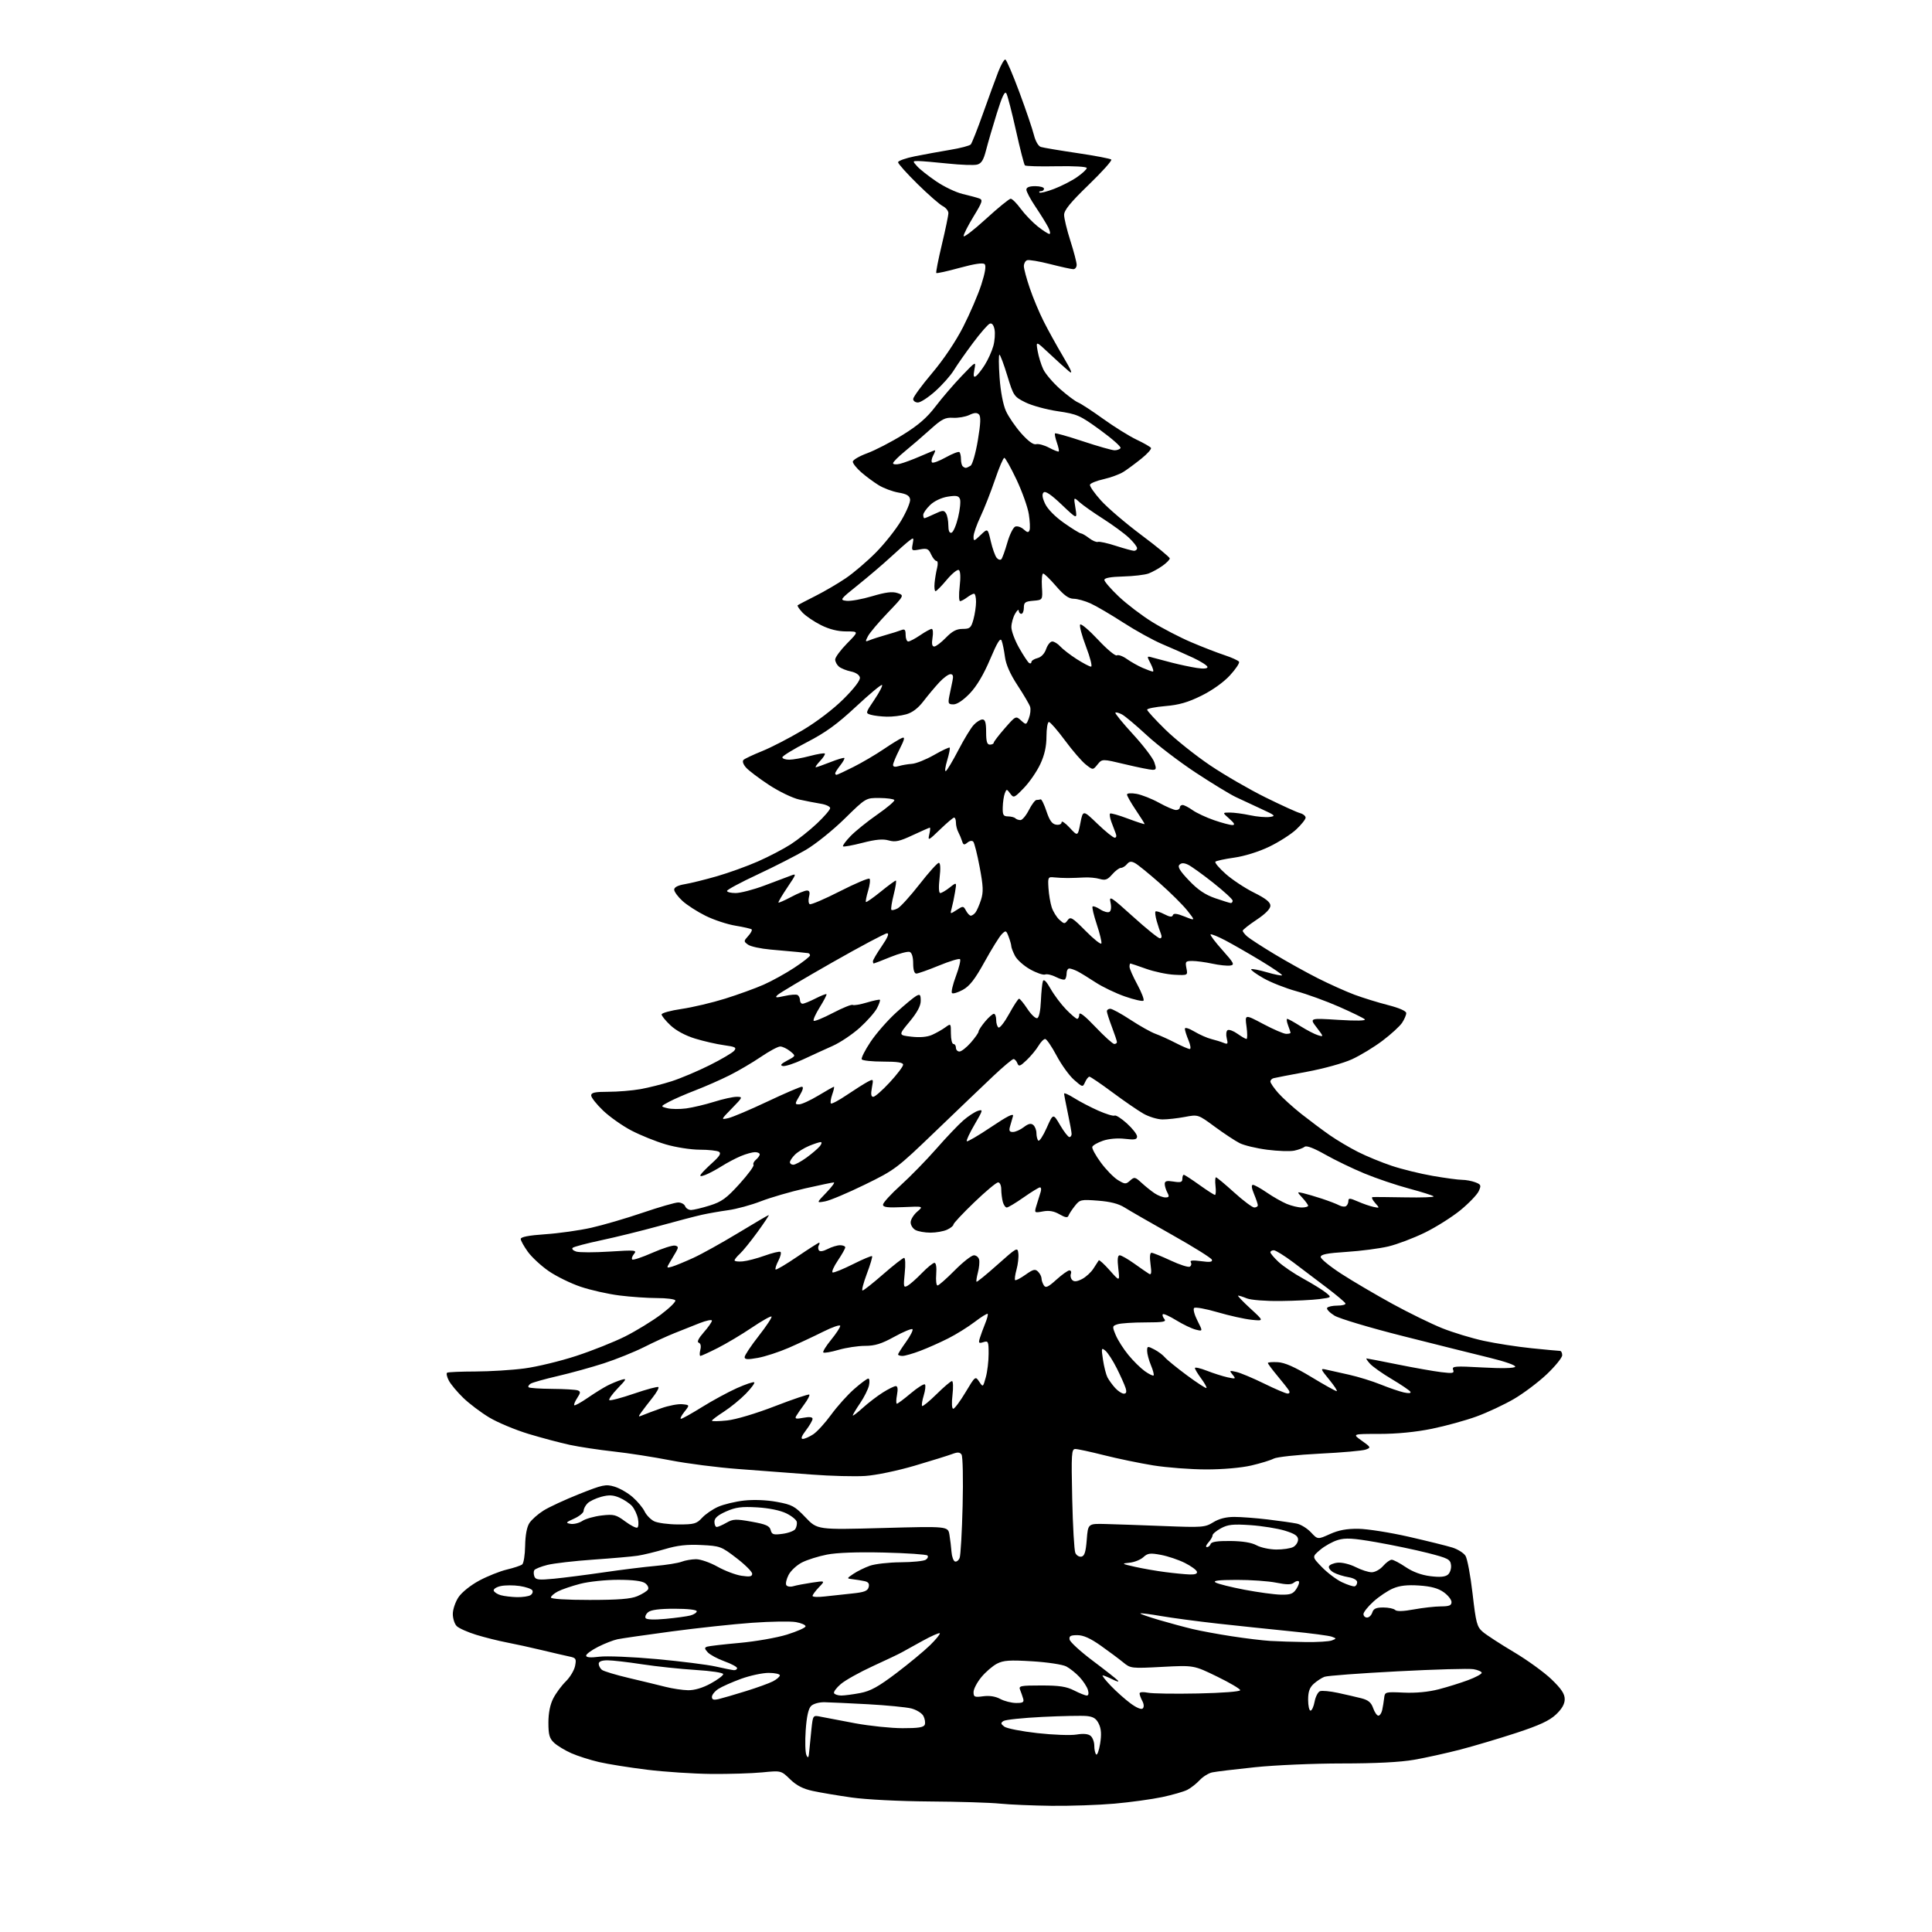 <?xml version="1.0" encoding="UTF-8" standalone="no"?>
<svg 
  version="1.1" 
  xmlns="http://www.w3.org/2000/svg" 
  xmlns:xlink="http://www.w3.org/1999/xlink" 
  xmlns:svg="http://www.w3.org/2000/svg"
  xmlns:rdf="http://www.w3.org/1999/02/22-rdf-syntax-ns#"
  xmlns:cc="http://creativecommons.org/ns#"
  xmlns:dc="http://purl.org/dc/elements/1.1/"
  viewBox="0 0 768 768"
  width="768"
  height="768"
>
<style>svg {background-color: white; }</style>"
<path stroke="none" fill="black" fill-rule="evenodd" d="M418.00,717.84C410.57,717.75 401.35,717.36 397.50,716.97C393.65,716.57 381.05,716.18 369.50,716.11C357.44,716.02 344.24,715.35 338.50,714.53C333.00,713.75 326.06,712.58 323.08,711.93C319.21,711.10 316.62,709.76 314.08,707.29C310.50,703.81 310.50,703.81 303.00,704.55C298.88,704.95 289.75,705.23 282.71,705.17C275.68,705.10 264.20,704.35 257.21,703.49C250.22,702.63 241.62,701.26 238.10,700.44C234.57,699.62 229.63,698.04 227.11,696.93C224.59,695.81 221.51,693.95 220.26,692.78C218.41,691.04 218.00,689.59 218.00,684.79C218.00,680.98 218.67,677.60 219.92,675.16C220.98,673.09 223.22,670.05 224.90,668.40C226.59,666.75 228.25,663.98 228.60,662.25C229.17,659.38 228.97,659.04 226.37,658.50C224.79,658.17 219.90,657.04 215.50,655.98C211.10,654.92 204.80,653.54 201.50,652.91C198.20,652.28 192.71,650.91 189.30,649.86C185.88,648.81 182.40,647.25 181.55,646.40C180.70,645.55 180.00,643.38 180.00,641.58C180.00,639.77 181.02,636.77 182.27,634.90C183.58,632.95 187.09,630.14 190.52,628.30C193.81,626.54 198.75,624.57 201.50,623.92C204.25,623.27 206.98,622.36 207.58,621.89C208.17,621.42 208.70,618.08 208.75,614.46C208.82,610.26 209.43,606.99 210.45,605.43C211.33,604.09 213.83,601.87 216.01,600.50C218.18,599.12 224.58,596.16 230.22,593.91C239.60,590.18 240.80,589.92 244.25,590.96C246.33,591.58 249.60,593.46 251.51,595.14C253.42,596.82 255.55,599.37 256.24,600.82C256.93,602.26 258.62,604.01 260.00,604.71C261.38,605.40 265.68,605.98 269.58,605.99C275.95,606.00 276.89,605.74 279.08,603.36C280.41,601.91 283.30,599.93 285.50,598.96C287.70,597.99 292.33,596.88 295.80,596.49C299.64,596.07 304.72,596.27 308.80,597.02C314.86,598.13 315.95,598.72 320.20,603.18C324.90,608.12 324.90,608.12 350.87,607.41C376.85,606.70 376.85,606.70 377.42,610.10C377.73,611.97 378.10,615.04 378.24,616.92C378.38,618.81 379.01,620.51 379.63,620.72C380.25,620.92 381.08,620.28 381.47,619.29C381.87,618.31 382.40,608.95 382.66,598.50C382.92,588.01 382.73,578.92 382.23,578.21C381.55,577.23 380.67,577.18 378.50,578.00C376.94,578.59 370.23,580.68 363.58,582.64C356.75,584.65 348.24,586.42 344.00,586.71C339.88,586.99 330.20,586.74 322.50,586.15C314.80,585.56 301.75,584.58 293.50,583.96C285.25,583.35 273.10,581.79 266.50,580.50C259.90,579.21 249.78,577.63 244.00,577.00C238.22,576.37 230.35,575.18 226.50,574.36C222.65,573.53 215.22,571.55 210.00,569.97C204.78,568.38 197.80,565.46 194.50,563.48C191.20,561.50 186.55,557.99 184.17,555.69C181.79,553.39 179.20,550.29 178.42,548.81C177.64,547.33 177.34,545.91 177.75,545.67C178.16,545.42 183.22,545.20 189.00,545.19C194.78,545.17 203.55,544.63 208.50,543.97C213.45,543.32 222.69,541.08 229.03,539.01C235.37,536.94 244.14,533.44 248.53,531.24C252.91,529.03 259.31,525.11 262.75,522.53C266.19,519.94 268.76,517.41 268.45,516.91C268.14,516.41 264.86,516.00 261.16,516.00C257.47,516.00 250.75,515.54 246.23,514.97C241.71,514.40 234.77,512.84 230.81,511.50C226.86,510.17 221.16,507.37 218.15,505.30C215.14,503.23 211.40,499.77 209.84,497.62C208.28,495.46 207.00,493.16 207.00,492.50C207.00,491.70 210.21,491.08 216.75,490.63C222.11,490.27 230.32,489.11 235.00,488.06C239.68,487.01 248.88,484.32 255.45,482.08C262.03,479.84 268.39,478.00 269.60,478.00C270.80,478.00 272.05,478.68 272.36,479.50C272.68,480.32 273.74,480.99 274.72,480.99C275.70,480.98 279.04,480.18 282.14,479.21C286.87,477.73 288.76,476.36 293.92,470.67C297.29,466.95 299.82,463.52 299.54,463.06C299.25,462.60 299.69,461.67 300.51,460.99C301.33,460.31 302.00,459.36 302.00,458.88C302.00,458.39 301.15,458.00 300.12,458.00C299.09,458.00 296.56,458.70 294.50,459.56C292.44,460.42 288.99,462.24 286.83,463.61C284.67,464.97 281.77,466.52 280.39,467.04C278.59,467.73 278.08,467.68 278.58,466.87C278.96,466.25 281.03,464.16 283.19,462.21C286.08,459.60 286.76,458.46 285.80,457.85C285.08,457.40 281.62,457.02 278.11,457.02C274.59,457.01 268.52,456.06 264.61,454.90C260.70,453.75 254.57,451.27 250.98,449.40C247.39,447.52 242.33,443.95 239.73,441.46C237.13,438.97 235.00,436.27 235.00,435.47C235.00,434.32 236.50,434.00 241.82,434.00C245.57,434.00 251.30,433.53 254.57,432.95C257.83,432.37 263.43,430.96 267.00,429.81C270.57,428.66 277.35,425.80 282.05,423.45C286.76,421.10 291.16,418.51 291.84,417.69C292.90,416.41 292.32,416.10 287.79,415.48C284.88,415.08 279.71,413.90 276.29,412.85C272.46,411.67 268.73,409.67 266.54,407.60C264.59,405.77 263.00,403.81 263.00,403.25C263.00,402.69 266.57,401.71 270.93,401.07C275.30,400.43 283.10,398.59 288.28,396.97C293.46,395.35 300.34,392.85 303.57,391.42C306.81,389.99 312.28,386.97 315.73,384.70C319.18,382.43 322.00,380.22 322.00,379.79C322.00,379.35 321.66,378.95 321.25,378.89C320.84,378.83 318.93,378.62 317.00,378.43C315.07,378.24 310.28,377.81 306.34,377.47C302.39,377.12 298.35,376.25 297.35,375.51C295.59,374.23 295.59,374.11 297.42,372.08C298.47,370.93 299.09,369.75 298.80,369.46C298.51,369.18 295.62,368.51 292.39,367.98C289.15,367.46 283.80,365.69 280.50,364.06C277.20,362.43 273.04,359.75 271.25,358.10C269.46,356.46 268.00,354.45 268.00,353.64C268.00,352.69 269.50,351.93 272.25,351.47C274.59,351.08 280.32,349.66 284.98,348.32C289.64,346.98 296.98,344.33 301.28,342.44C305.58,340.55 311.44,337.49 314.30,335.65C317.16,333.81 321.86,330.08 324.75,327.35C327.64,324.63 330.00,321.88 330.00,321.24C330.00,320.61 328.31,319.82 326.25,319.49C324.19,319.15 320.35,318.41 317.71,317.83C315.08,317.25 309.68,314.65 305.71,312.04C301.75,309.44 297.63,306.33 296.57,305.13C295.41,303.81 295.01,302.60 295.57,302.06C296.08,301.58 299.43,300.00 303.00,298.56C306.57,297.12 313.77,293.40 319.00,290.30C324.67,286.93 331.25,281.91 335.33,277.85C339.59,273.61 342.03,270.40 341.82,269.32C341.62,268.28 340.18,267.31 338.25,266.92C336.47,266.55 334.33,265.69 333.51,265.01C332.68,264.32 332.00,263.04 332.00,262.16C332.00,261.29 334.12,258.42 336.71,255.78C341.42,251.00 341.42,251.00 336.41,251.00C333.06,251.00 329.72,250.17 326.37,248.50C323.60,247.12 320.29,244.87 319.00,243.50C317.71,242.13 316.85,240.83 317.08,240.62C317.31,240.41 320.43,238.77 324.00,236.98C327.57,235.19 333.06,231.99 336.18,229.87C339.30,227.76 344.70,223.15 348.18,219.63C351.66,216.12 356.20,210.38 358.28,206.87C360.35,203.37 361.93,199.61 361.78,198.52C361.57,197.04 360.42,196.36 357.18,195.81C354.81,195.41 351.23,194.07 349.24,192.84C347.24,191.60 344.12,189.29 342.30,187.69C340.49,186.10 339.00,184.22 339.00,183.53C339.00,182.84 341.59,181.32 344.75,180.16C347.91,178.99 354.27,175.71 358.88,172.85C365.04,169.04 368.49,166.04 371.88,161.58C374.42,158.24 379.09,152.80 382.25,149.50C387.99,143.50 387.99,143.50 387.34,146.91C386.86,149.42 387.00,150.12 387.88,149.57C388.54,149.16 390.15,147.15 391.45,145.08C392.75,143.02 394.28,139.63 394.86,137.55C395.43,135.47 395.65,132.50 395.34,130.96C394.98,129.16 394.30,128.33 393.45,128.66C392.71,128.94 389.70,132.39 386.76,136.34C383.81,140.28 380.39,145.17 379.15,147.21C377.91,149.25 374.62,152.96 371.84,155.46C369.06,157.96 365.93,160.00 364.89,160.00C363.85,160.00 363.00,159.37 363.00,158.61C363.00,157.85 366.37,153.23 370.49,148.36C375.07,142.95 379.90,135.77 382.88,129.93C385.57,124.66 388.81,117.12 390.08,113.17C391.61,108.44 392.06,105.66 391.41,105.01C390.76,104.36 387.38,104.86 381.50,106.47C376.60,107.82 372.41,108.74 372.19,108.53C371.97,108.31 372.97,103.23 374.40,97.24C375.83,91.26 377.00,85.62 377.00,84.71C377.00,83.81 375.99,82.55 374.75,81.92C373.51,81.29 369.01,77.35 364.75,73.16C360.49,68.97 357.00,65.08 357.00,64.50C357.00,63.93 360.04,62.85 363.75,62.11C367.46,61.37 373.77,60.22 377.78,59.55C381.78,58.89 385.43,57.93 385.89,57.42C386.34,56.92 388.56,51.33 390.80,45.00C393.05,38.67 395.77,31.25 396.84,28.50C397.92,25.75 399.17,23.57 399.63,23.66C400.09,23.75 402.60,29.60 405.22,36.66C407.84,43.72 410.44,51.39 411.01,53.69C411.62,56.14 412.76,58.11 413.77,58.42C414.72,58.72 421.26,59.82 428.29,60.86C435.33,61.90 441.39,63.06 441.76,63.43C442.14,63.81 438.07,68.34 432.72,73.51C425.51,80.48 423.00,83.56 423.00,85.42C423.00,86.80 424.12,91.43 425.49,95.71C426.86,100.00 427.98,104.29 427.99,105.25C427.99,106.21 427.40,107.00 426.66,107.00C425.92,107.00 421.77,106.09 417.43,104.98C413.09,103.87 408.97,103.18 408.27,103.45C407.57,103.72 407.00,104.77 407.00,105.79C407.00,106.81 408.06,110.77 409.36,114.57C410.65,118.38 413.13,124.30 414.86,127.72C416.58,131.14 420.06,137.44 422.59,141.71C426.04,147.54 426.60,148.99 424.84,147.52C423.55,146.45 420.09,143.31 417.13,140.54C411.77,135.50 411.77,135.50 412.47,139.50C412.85,141.70 413.86,144.98 414.71,146.79C415.57,148.60 418.57,152.12 421.38,154.62C424.20,157.11 427.42,159.53 428.55,159.98C429.67,160.43 434.17,163.37 438.55,166.52C442.92,169.66 448.87,173.37 451.77,174.75C454.67,176.12 457.26,177.61 457.53,178.05C457.80,178.49 456.11,180.39 453.76,182.28C451.42,184.17 448.23,186.53 446.68,187.52C445.14,188.51 441.56,189.83 438.75,190.47C435.93,191.10 433.47,192.09 433.28,192.66C433.09,193.24 435.05,196.07 437.65,198.95C440.24,201.84 447.46,208.01 453.68,212.66C459.91,217.31 465.00,221.51 465.00,221.99C465.00,222.47 463.71,223.78 462.13,224.91C460.55,226.03 458.07,227.40 456.61,227.96C455.16,228.51 450.60,229.05 446.48,229.16C441.54,229.28 439.00,229.75 439.00,230.52C439.00,231.17 441.59,234.15 444.75,237.15C447.91,240.14 453.88,244.68 458.00,247.24C462.12,249.79 469.10,253.41 473.50,255.28C477.90,257.16 483.86,259.47 486.74,260.42C489.62,261.37 492.23,262.56 492.53,263.05C492.84,263.55 491.20,265.99 488.90,268.49C486.39,271.22 481.87,274.44 477.59,276.55C472.24,279.20 468.65,280.23 463.23,280.68C459.25,281.02 456.00,281.66 456.00,282.11C456.00,282.56 459.26,286.13 463.25,290.03C467.24,293.94 475.23,300.31 481.00,304.21C486.77,308.10 496.69,313.84 503.04,316.97C509.38,320.10 515.57,322.92 516.79,323.23C518.00,323.55 519.00,324.36 519.00,325.02C519.00,325.69 517.31,327.81 515.25,329.74C513.19,331.66 508.35,334.75 504.50,336.60C500.37,338.58 494.69,340.35 490.64,340.92C486.87,341.45 483.50,342.18 483.14,342.54C482.79,342.91 484.64,345.10 487.26,347.42C489.88,349.73 494.94,353.08 498.51,354.85C503.17,357.17 505.00,358.63 505.00,360.03C505.00,361.28 503.03,363.29 499.50,365.63C496.48,367.64 494.00,369.60 494.00,369.99C494.00,370.37 494.79,371.39 495.75,372.24C496.71,373.09 501.55,376.23 506.50,379.22C511.45,382.21 519.29,386.56 523.92,388.90C528.55,391.23 535.08,394.16 538.42,395.41C541.76,396.65 547.76,398.51 551.75,399.53C556.23,400.68 559.00,401.90 559.00,402.73C559.00,403.47 558.27,405.18 557.38,406.54C556.49,407.90 553.01,411.10 549.63,413.65C546.26,416.21 540.77,419.55 537.42,421.08C534.02,422.64 526.11,424.83 519.42,426.06C512.87,427.27 506.94,428.41 506.25,428.60C505.56,428.78 505.00,429.39 505.00,429.93C505.00,430.48 506.39,432.52 508.09,434.45C509.79,436.39 513.96,440.16 517.34,442.84C520.73,445.51 525.81,449.31 528.64,451.28C531.47,453.25 536.51,456.24 539.85,457.92C543.18,459.61 549.20,462.08 553.21,463.42C557.22,464.77 564.55,466.57 569.50,467.43C574.45,468.29 579.71,469.00 581.18,469.00C582.66,469.00 585.02,469.44 586.43,469.97C588.74,470.85 588.87,471.19 587.82,473.50C587.18,474.90 583.92,478.30 580.58,481.04C577.23,483.78 570.85,487.81 566.39,489.99C561.93,492.17 555.41,494.64 551.89,495.48C548.38,496.31 540.89,497.29 535.25,497.65C527.55,498.14 525.00,498.65 525.00,499.67C525.00,500.43 528.71,503.45 533.25,506.39C537.79,509.33 546.90,514.68 553.50,518.30C560.10,521.91 569.01,526.27 573.31,527.99C577.61,529.71 585.03,531.96 589.81,533.00C594.59,534.04 603.16,535.37 608.86,535.95C614.55,536.53 619.61,537.00 620.11,537.00C620.60,537.00 621.00,537.78 621.00,538.72C621.00,539.67 618.27,543.04 614.94,546.22C611.60,549.39 605.70,553.84 601.82,556.11C597.94,558.37 591.24,561.51 586.93,563.08C582.63,564.65 574.62,566.85 569.15,567.97C562.76,569.27 555.30,570.00 548.35,570.00C537.52,570.00 537.52,570.00 541.32,572.70C544.98,575.31 545.04,575.44 542.90,576.23C541.67,576.69 533.43,577.42 524.58,577.85C515.74,578.29 507.52,579.18 506.32,579.82C505.12,580.47 501.10,581.70 497.39,582.56C493.37,583.49 486.11,584.12 479.47,584.12C473.32,584.11 463.86,583.39 458.44,582.52C453.02,581.64 444.21,579.82 438.86,578.46C433.51,577.11 428.38,576.00 427.46,576.00C425.94,576.00 425.83,577.78 426.22,595.75C426.46,606.61 427.02,616.31 427.46,617.30C427.89,618.29 428.98,618.96 429.88,618.79C431.11,618.56 431.62,616.93 432.00,612.06C432.50,605.64 432.50,605.64 439.50,605.82C443.35,605.92 453.78,606.28 462.67,606.63C478.02,607.23 479.02,607.15 482.29,605.13C484.58,603.71 487.38,603.00 490.64,603.00C493.34,603.00 499.37,603.46 504.03,604.02C508.69,604.58 513.84,605.31 515.47,605.65C517.10,605.98 519.64,607.55 521.12,609.13C523.81,612.01 523.81,612.01 528.66,609.82C532.14,608.25 535.32,607.66 540.00,607.72C543.58,607.77 552.58,609.19 560.00,610.88C567.42,612.58 575.24,614.51 577.36,615.18C579.48,615.85 581.82,617.32 582.55,618.45C583.28,619.58 584.55,626.35 585.37,633.50C586.73,645.28 587.11,646.70 589.44,648.70C590.86,649.92 596.40,653.52 601.76,656.71C607.12,659.89 613.86,664.78 616.75,667.56C620.65,671.31 622.00,673.34 622.00,675.44C622.00,677.37 620.90,679.30 618.53,681.54C615.93,683.99 611.95,685.84 602.78,688.85C596.02,691.06 586.02,694.04 580.55,695.47C575.07,696.89 566.80,698.72 562.17,699.53C556.62,700.50 546.81,701.00 533.48,701.00C522.33,701.00 506.75,701.67 498.86,702.50C490.96,703.32 483.32,704.24 481.88,704.55C480.43,704.85 478.18,706.25 476.88,707.65C475.57,709.05 473.38,710.77 472.00,711.48C470.62,712.19 466.12,713.49 462.00,714.37C457.88,715.24 449.32,716.42 443.00,716.98C436.68,717.54 425.43,717.92 418.00,717.84zM321.70,696.00C321.86,694.08 322.26,690.09 322.58,687.14C323.17,681.78 323.17,681.78 326.34,682.44C328.08,682.80 334.23,683.97 340.00,685.04C345.77,686.10 354.23,686.98 358.78,686.98C365.03,687.00 367.20,686.65 367.61,685.58C367.91,684.80 367.66,683.24 367.06,682.11C366.46,680.99 364.29,679.65 362.23,679.13C360.18,678.62 352.43,677.87 345.00,677.46C337.57,677.06 329.81,676.70 327.74,676.66C325.57,676.63 323.31,677.27 322.40,678.17C321.35,679.22 320.65,682.41 320.28,687.79C319.97,692.22 320.10,696.66 320.56,697.67C321.23,699.13 321.46,698.78 321.70,696.00zM437.32,693.12C437.91,689.51 437.76,687.27 436.81,685.28C435.80,683.16 434.65,682.42 431.99,682.15C430.07,681.96 422.16,682.12 414.40,682.50C406.65,682.88 399.67,683.61 398.90,684.12C397.73,684.89 397.78,685.25 399.21,686.35C400.16,687.08 406.07,688.24 412.35,688.94C418.63,689.64 425.64,689.90 427.92,689.51C430.66,689.05 432.57,689.23 433.53,690.03C434.34,690.70 435.00,692.46 435.00,693.96C435.00,695.45 435.34,697.01 435.75,697.42C436.16,697.84 436.87,695.90 437.32,693.12zM547.93,682.00C548.50,682.00 549.18,680.99 549.45,679.75C549.72,678.51 550.07,676.38 550.22,675.00C550.49,672.55 550.64,672.51 558.01,672.84C562.79,673.06 567.83,672.58 571.88,671.53C575.37,670.63 580.65,668.98 583.62,667.87C586.58,666.76 589.00,665.46 589.00,664.97C589.00,664.49 587.54,663.84 585.75,663.53C583.96,663.21 570.35,663.60 555.50,664.38C540.65,665.15 527.60,666.13 526.50,666.55C525.40,666.96 523.49,668.21 522.25,669.32C520.58,670.83 520.00,672.46 520.00,675.67C520.00,678.05 520.43,680.00 520.95,680.00C521.48,680.00 522.21,678.39 522.58,676.42C522.95,674.45 523.91,672.59 524.71,672.28C525.51,671.97 528.72,672.27 531.84,672.94C534.95,673.61 539.15,674.58 541.16,675.09C543.92,675.80 545.07,676.76 545.85,679.01C546.43,680.66 547.36,682.00 547.93,682.00zM454.27,679.13C454.82,678.58 454.75,677.41 454.09,676.17C453.49,675.05 453.00,673.70 453.00,673.17C453.00,672.62 454.38,672.49 456.25,672.87C458.04,673.24 467.04,673.37 476.25,673.18C485.88,672.98 493.00,672.43 493.00,671.88C493.00,671.36 488.85,668.91 483.77,666.44C474.54,661.95 474.54,661.95 462.01,662.61C449.72,663.26 449.42,663.23 446.49,660.82C444.85,659.47 440.84,656.48 437.59,654.18C433.44,651.25 430.66,650.00 428.26,650.00C425.56,650.00 424.92,650.36 425.18,651.75C425.36,652.71 429.48,656.49 434.34,660.14C439.20,663.79 443.70,667.33 444.34,668.00C444.98,668.68 444.06,668.50 442.30,667.61C440.54,666.73 438.76,666.00 438.35,666.00C437.93,666.00 439.37,667.85 441.55,670.12C443.72,672.39 447.27,675.55 449.43,677.14C451.80,678.89 453.72,679.68 454.27,679.13zM403.87,676.96C406.61,676.99 407.14,676.67 406.73,675.25C406.45,674.29 405.90,672.71 405.51,671.75C404.85,670.16 405.61,670.00 413.93,670.00C421.11,670.00 423.93,670.43 427.00,672.00C429.16,673.10 431.42,674.00 432.03,674.00C432.71,674.00 432.87,673.14 432.46,671.75C432.08,670.51 430.59,668.22 429.14,666.66C427.69,665.10 425.31,663.20 423.85,662.43C422.37,661.67 416.34,660.75 410.31,660.39C401.33,659.84 398.89,660.01 396.31,661.34C394.59,662.23 391.79,664.65 390.09,666.71C388.39,668.77 387.00,671.44 387.00,672.63C387.00,674.58 387.40,674.76 390.85,674.29C393.33,673.96 395.73,674.34 397.60,675.35C399.19,676.21 402.01,676.94 403.87,676.96zM285.75,675.39C287.26,675.03 292.10,673.62 296.50,672.25C300.90,670.89 305.74,669.14 307.25,668.36C308.76,667.58 310.00,666.51 310.00,665.97C310.00,665.44 308.00,665.00 305.55,665.00C303.10,665.00 298.16,666.06 294.58,667.36C290.99,668.67 286.92,670.48 285.53,671.39C284.14,672.30 283.00,673.72 283.00,674.54C283.00,675.67 283.68,675.88 285.75,675.39zM334.42,674.00C335.69,674.00 339.07,673.55 341.94,673.01C346.04,672.23 349.13,670.53 356.33,665.08C361.37,661.26 367.42,656.24 369.78,653.93C372.13,651.61 373.84,649.50 373.57,649.24C373.31,648.98 370.21,650.35 366.69,652.29C363.16,654.22 359.43,656.29 358.39,656.88C357.35,657.47 352.23,659.91 347.00,662.30C341.77,664.70 336.04,667.90 334.25,669.42C332.46,670.94 331.25,672.59 331.56,673.09C331.87,673.59 333.16,674.00 334.42,674.00zM273.50,671.89C276.07,671.93 279.29,670.98 282.49,669.23C285.24,667.73 287.49,666.05 287.49,665.50C287.50,664.93 282.73,664.21 276.50,663.83C270.45,663.45 260.89,662.44 255.26,661.58C249.62,660.71 243.44,660.00 241.51,660.00C239.19,660.00 238.00,660.47 238.00,661.38C238.00,662.14 238.56,663.21 239.25,663.78C239.94,664.34 244.78,665.80 250.00,667.03C255.22,668.26 261.75,669.84 264.50,670.54C267.25,671.24 271.30,671.85 273.50,671.89zM291.75,663.92C292.44,663.96 293.00,663.60 293.00,663.10C293.00,662.61 290.73,661.39 287.96,660.39C285.20,659.39 282.21,657.78 281.33,656.81C280.01,655.36 279.97,654.96 281.11,654.57C281.88,654.32 287.68,653.65 294.00,653.08C300.32,652.51 308.80,651.03 312.83,649.78C316.86,648.52 320.19,647.05 320.22,646.50C320.26,645.95 318.54,645.19 316.40,644.81C314.25,644.43 306.43,644.55 299.00,645.08C291.57,645.61 277.18,647.16 267.00,648.52C256.82,649.88 247.15,651.28 245.50,651.62C243.85,651.96 240.36,653.32 237.75,654.64C235.14,655.96 233.00,657.53 233.00,658.13C233.00,658.87 234.71,659.02 238.27,658.57C241.17,658.21 251.41,658.63 261.02,659.51C270.63,660.40 281.20,661.73 284.50,662.47C287.80,663.22 291.06,663.87 291.75,663.92zM519.00,652.74C523.67,652.81 528.37,652.52 529.43,652.10C531.32,651.36 531.32,651.34 529.44,650.62C528.39,650.21 521.00,649.24 513.02,648.45C505.03,647.65 491.98,646.28 484.00,645.40C476.02,644.51 465.93,643.16 461.57,642.41C457.21,641.65 453.49,641.18 453.31,641.36C453.13,641.54 456.47,642.71 460.74,643.97C465.01,645.22 471.03,646.85 474.13,647.58C477.22,648.32 484.20,649.61 489.63,650.44C495.06,651.28 501.98,652.12 505.00,652.30C508.02,652.48 514.33,652.68 519.00,652.74zM264.62,643.52C268.67,643.14 273.11,642.53 274.47,642.17C275.84,641.80 276.97,641.05 276.97,640.50C276.97,639.91 273.37,639.50 268.14,639.50C262.15,639.50 258.77,639.94 257.66,640.86C256.76,641.61 256.30,642.67 256.64,643.22C257.02,643.83 260.05,643.95 264.62,643.52zM543.43,643.00C544.22,643.00 545.15,642.10 545.50,641.00C545.99,639.47 547.01,639.00 549.87,639.00C551.92,639.00 554.04,639.44 554.58,639.98C555.22,640.62 557.81,640.55 562.03,639.77C565.59,639.12 570.41,638.58 572.75,638.57C576.09,638.56 577.00,638.19 577.00,636.84C577.00,635.90 575.60,634.14 573.90,632.93C571.69,631.36 568.88,630.59 564.15,630.27C559.43,629.95 556.41,630.29 553.73,631.44C551.65,632.32 548.17,634.66 545.98,636.64C543.79,638.62 542.00,640.86 542.00,641.62C542.00,642.38 542.64,643.00 543.43,643.00zM234.38,636.00C245.72,636.00 250.69,635.61 253.31,634.52C255.26,633.70 257.19,632.51 257.58,631.86C257.99,631.21 257.49,630.10 256.46,629.35C255.24,628.46 251.60,628.00 245.70,628.00C240.80,628.00 234.04,628.71 230.69,629.58C227.33,630.45 223.33,631.81 221.79,632.61C220.26,633.40 219.00,634.49 219.00,635.03C219.00,635.62 225.06,636.00 234.38,636.00zM205.50,634.89C207.70,634.93 210.12,634.58 210.88,634.10C211.64,633.62 211.96,632.75 211.60,632.17C211.25,631.59 208.98,630.82 206.57,630.46C204.16,630.10 200.77,630.11 199.04,630.49C197.31,630.87 196.06,631.69 196.27,632.31C196.48,632.94 197.74,633.75 199.07,634.12C200.41,634.50 203.30,634.84 205.50,634.89zM327.75,634.63C330.36,634.32 335.27,633.79 338.66,633.45C343.58,632.95 344.91,632.44 345.31,630.91C345.67,629.53 345.20,628.86 343.66,628.53C342.47,628.27 340.38,627.93 339.00,627.77C336.50,627.48 336.50,627.48 339.26,625.62C340.78,624.59 343.70,623.16 345.76,622.42C347.82,621.69 353.32,621.06 358.00,621.03C362.68,621.00 367.16,620.55 367.97,620.04C368.78,619.53 369.09,618.76 368.67,618.33C368.24,617.91 360.47,617.38 351.39,617.16C340.88,616.91 332.65,617.20 328.72,617.98C325.32,618.64 320.86,620.05 318.80,621.10C316.73,622.16 314.34,624.38 313.48,626.04C312.62,627.70 312.21,629.53 312.57,630.12C312.93,630.70 314.19,630.89 315.36,630.54C316.54,630.19 319.88,629.55 322.78,629.12C328.06,628.33 328.06,628.33 325.53,630.97C324.14,632.42 323.00,633.96 323.00,634.40C323.00,634.83 325.14,634.94 327.75,634.63zM509.13,633.90C512.98,633.98 514.04,633.59 515.33,631.61C516.19,630.30 516.62,628.96 516.29,628.62C515.96,628.29 515.07,628.52 514.33,629.14C513.32,629.98 511.51,629.98 507.32,629.14C504.21,628.51 497.13,628.01 491.58,628.03C484.25,628.05 481.98,628.34 483.25,629.08C484.21,629.64 489.38,630.93 494.75,631.95C500.11,632.97 506.59,633.85 509.13,633.90zM538.50,630.59C539.05,630.45 539.50,629.70 539.50,628.93C539.50,628.11 538.06,627.29 536.00,626.95C534.08,626.63 531.46,625.81 530.19,625.12C528.92,624.43 528.05,623.33 528.27,622.68C528.48,622.03 530.05,621.36 531.75,621.19C533.48,621.02 536.64,621.80 538.89,622.94C541.11,624.07 543.98,625.00 545.28,625.00C546.58,625.00 548.62,623.88 549.81,622.50C551.01,621.12 552.55,620.01 553.24,620.02C553.93,620.03 556.44,621.35 558.80,622.95C561.59,624.84 565.03,626.11 568.56,626.55C572.40,627.03 574.47,626.85 575.56,625.95C576.41,625.25 576.97,623.53 576.80,622.14C576.53,619.85 575.66,619.40 567.50,617.32C562.55,616.06 553.34,614.14 547.04,613.04C537.79,611.43 534.86,611.26 531.83,612.17C529.76,612.79 526.59,614.55 524.79,616.08C521.50,618.86 521.50,618.86 525.50,622.98C527.70,625.25 531.30,627.95 533.50,628.98C535.70,630.01 537.95,630.73 538.50,630.59zM220.27,627.56C224.25,627.17 233.12,626.03 240.00,625.03C246.88,624.02 256.08,622.88 260.46,622.49C264.84,622.11 269.57,621.35 270.96,620.81C272.36,620.27 274.94,619.82 276.70,619.81C278.47,619.81 282.29,621.14 285.20,622.77C288.12,624.41 292.41,626.04 294.75,626.39C298.08,626.89 299.00,626.71 299.00,625.58C299.00,624.79 296.19,621.98 292.75,619.35C286.72,614.71 286.23,614.54 278.77,614.17C273.06,613.89 269.29,614.31 264.27,615.81C260.55,616.91 255.70,618.09 253.50,618.42C251.30,618.76 243.37,619.45 235.87,619.97C228.37,620.49 220.15,621.44 217.60,622.08C215.05,622.72 212.71,623.66 212.39,624.17C212.08,624.68 212.10,625.81 212.43,626.68C212.94,628.01 214.17,628.15 220.27,627.56zM472.83,625.87C475.08,625.96 476.04,625.59 475.79,624.75C475.58,624.06 473.41,622.49 470.96,621.27C468.50,620.04 464.25,618.61 461.50,618.09C457.20,617.28 456.22,617.41 454.50,619.00C453.40,620.02 450.93,621.01 449.00,621.20C445.70,621.53 445.82,621.63 451.15,622.83C454.25,623.53 459.65,624.47 463.15,624.92C466.64,625.38 471.00,625.80 472.83,625.87zM507.32,615.96C509.96,615.98 513.00,615.53 514.07,614.96C515.13,614.40 516.00,613.06 516.00,612.00C516.00,610.55 514.71,609.68 510.75,608.46C507.86,607.58 501.72,606.59 497.11,606.27C490.16,605.80 488.13,606.01 485.36,607.51C483.51,608.50 482.00,609.77 482.00,610.33C482.00,610.89 481.26,612.17 480.35,613.17C479.43,614.18 479.17,615.00 479.76,615.00C480.35,615.00 481.02,614.44 481.25,613.75C481.54,612.89 483.99,612.52 489.09,612.57C493.96,612.62 497.53,613.20 499.50,614.28C501.15,615.18 504.67,615.94 507.32,615.96zM311.09,609.72C313.40,609.41 315.67,608.56 316.14,607.83C316.61,607.10 316.89,605.83 316.75,605.00C316.61,604.17 314.72,602.63 312.55,601.57C310.12,600.39 305.67,599.48 300.97,599.20C294.76,598.84 292.45,599.15 288.66,600.82C285.29,602.32 284.00,603.46 284.00,604.94C284.00,606.07 284.41,607.00 284.92,607.00C285.42,607.00 287.16,606.24 288.78,605.31C291.38,603.82 292.50,603.77 298.76,604.89C304.46,605.91 305.91,606.54 306.35,608.21C306.82,610.01 307.43,610.21 311.09,609.72zM253.35,607.25C253.82,606.98 253.93,605.38 253.59,603.69C253.25,602.01 252.19,599.75 251.24,598.68C250.28,597.60 248.02,596.10 246.21,595.33C243.68,594.26 242.02,594.19 239.01,595.00C236.85,595.58 234.39,596.75 233.55,597.60C232.70,598.45 232.00,599.78 232.00,600.56C232.00,601.34 230.31,602.73 228.25,603.66C224.88,605.17 224.74,605.39 226.81,605.75C228.08,605.97 230.19,605.45 231.50,604.59C232.81,603.73 236.27,602.76 239.19,602.42C244.00,601.87 244.88,602.09 248.50,604.77C250.70,606.40 252.88,607.52 253.35,607.25zM319.13,571.99C319.88,571.99 321.75,571.16 323.28,570.16C324.81,569.15 328.01,565.64 330.39,562.37C332.77,559.10 336.87,554.52 339.50,552.21C342.13,549.89 344.68,548.00 345.16,548.00C345.64,548.00 345.76,549.24 345.43,550.75C345.09,552.26 343.51,555.43 341.91,557.78C340.31,560.13 339.00,562.32 339.00,562.65C339.00,562.97 340.78,561.62 342.96,559.65C345.14,557.68 348.73,554.93 350.94,553.54C353.15,552.14 355.47,551.00 356.09,551.00C356.84,551.00 357.00,552.18 356.57,554.50C356.20,556.42 356.19,558.00 356.53,558.00C356.86,558.00 359.36,556.13 362.08,553.84C364.79,551.55 367.31,549.98 367.67,550.34C368.04,550.70 367.82,552.67 367.20,554.70C366.58,556.73 366.29,558.62 366.56,558.89C366.83,559.16 369.41,557.05 372.31,554.19C375.20,551.34 377.95,549.00 378.42,549.00C378.89,549.00 378.98,551.48 378.63,554.50C378.24,557.77 378.37,560.00 378.94,560.00C379.46,560.00 381.65,557.06 383.80,553.47C387.68,546.99 387.73,546.96 389.24,549.22C390.75,551.49 390.76,551.49 391.87,547.50C392.49,545.30 392.99,541.11 392.99,538.18C393.00,533.24 392.85,532.91 390.90,533.53C389.07,534.11 388.89,533.90 389.52,531.85C389.92,530.56 390.87,527.97 391.63,526.10C392.40,524.22 392.84,522.51 392.61,522.28C392.38,522.05 390.05,523.50 387.43,525.50C384.80,527.51 380.07,530.45 376.91,532.04C373.75,533.64 368.77,535.86 365.83,536.97C362.90,538.09 359.71,539.00 358.75,539.00C357.79,539.00 357.00,538.74 357.00,538.41C357.00,538.09 358.43,535.84 360.17,533.42C361.91,530.99 363.06,528.72 362.72,528.38C362.38,528.04 359.13,529.39 355.51,531.38C350.39,534.20 347.81,535.00 343.87,535.00C341.09,535.00 336.34,535.72 333.33,536.59C330.32,537.47 327.60,537.93 327.28,537.62C326.97,537.31 328.36,535.05 330.36,532.61C332.36,530.16 334.00,527.67 334.00,527.07C334.00,526.47 330.96,527.50 327.25,529.36C323.54,531.22 317.35,534.11 313.50,535.79C309.65,537.46 304.14,539.26 301.25,539.78C297.19,540.51 296.00,540.44 296.00,539.47C296.00,538.77 298.52,534.98 301.61,531.04C304.69,527.10 306.97,523.64 306.69,523.35C306.40,523.07 302.86,525.05 298.83,527.78C294.80,530.50 288.70,534.13 285.28,535.86C281.86,537.59 278.77,539.00 278.42,539.00C278.07,539.00 278.06,537.91 278.39,536.58C278.77,535.07 278.53,534.01 277.75,533.75C276.94,533.48 277.64,532.04 279.75,529.63C281.54,527.60 283.00,525.50 283.00,524.98C283.00,524.46 280.75,524.92 278.00,526.01C275.25,527.11 270.76,528.89 268.02,529.98C265.28,531.07 259.87,533.55 256.01,535.50C252.14,537.44 244.95,540.34 240.03,541.94C235.11,543.53 226.87,545.81 221.72,547.00C216.57,548.19 211.72,549.55 210.95,550.03C210.19,550.50 209.82,551.15 210.13,551.46C210.44,551.78 214.65,552.06 219.48,552.10C224.31,552.13 228.89,552.41 229.67,552.70C230.85,553.15 230.81,553.64 229.46,555.71C228.57,557.06 228.04,558.37 228.28,558.61C228.52,558.85 230.91,557.53 233.61,555.68C236.30,553.82 239.85,551.62 241.50,550.78C243.15,549.94 245.62,548.92 247.00,548.51C249.24,547.85 249.10,548.20 245.56,551.87C243.40,554.12 241.90,556.23 242.22,556.56C242.55,556.88 246.95,555.73 252.00,554.00C257.05,552.27 261.43,551.09 261.73,551.40C262.03,551.70 260.98,553.58 259.39,555.59C257.80,557.59 255.82,560.16 255.00,561.31C253.60,563.26 253.63,563.34 255.50,562.55C256.60,562.08 259.92,560.84 262.87,559.79C265.83,558.75 269.59,558.03 271.23,558.20C274.20,558.50 274.20,558.50 272.03,561.25C270.83,562.76 270.24,564.00 270.70,564.00C271.17,564.00 274.92,561.91 279.03,559.35C283.14,556.79 289.38,553.40 292.89,551.82C296.41,550.25 299.53,549.20 299.83,549.50C300.13,549.79 298.60,551.85 296.44,554.07C294.27,556.29 290.36,559.48 287.75,561.16C285.14,562.84 283.00,564.45 283.00,564.75C283.00,565.04 285.69,565.00 288.99,564.66C292.50,564.29 300.40,561.94 308.10,558.96C315.32,556.17 321.44,554.11 321.71,554.38C321.98,554.65 321.10,556.36 319.75,558.18C318.40,560.01 316.94,562.12 316.50,562.89C315.86,564.01 316.41,564.15 319.36,563.59C321.77,563.14 323.00,563.28 323.00,564.02C323.00,564.63 321.82,566.68 320.38,568.57C318.63,570.86 318.22,572.00 319.13,571.99zM446.74,554.00C447.73,554.00 447.93,553.34 447.44,551.75C447.05,550.51 445.48,547.00 443.95,543.94C442.42,540.88 440.38,537.73 439.43,536.94C437.81,535.60 437.75,535.84 438.45,540.50C438.86,543.25 439.66,546.40 440.22,547.50C440.79,548.60 442.17,550.51 443.30,551.75C444.43,552.99 445.98,554.00 446.74,554.00zM511.81,553.96C512.59,553.98 512.82,553.50 512.37,552.75C511.96,552.06 509.91,549.45 507.81,546.94C505.72,544.43 504.00,542.12 504.00,541.82C504.00,541.51 505.77,541.37 507.94,541.49C510.71,541.64 514.68,543.40 521.22,547.35C526.35,550.46 530.90,553.00 531.34,553.00C531.78,553.00 530.45,550.95 528.40,548.44C524.89,544.16 524.81,543.91 527.08,544.42C528.41,544.72 532.52,545.64 536.21,546.46C539.91,547.28 545.62,549.05 548.91,550.39C552.21,551.72 556.33,553.13 558.07,553.52C560.07,553.95 561.02,553.85 560.64,553.23C560.31,552.69 556.99,550.44 553.27,548.23C549.54,546.02 545.64,543.26 544.59,542.10C543.55,540.95 542.93,540.00 543.21,540.00C543.50,540.00 549.09,541.08 555.62,542.40C562.15,543.72 569.92,545.09 572.88,545.45C577.55,546.02 578.17,545.89 577.64,544.50C577.09,543.07 578.30,542.98 589.37,543.59C597.02,544.02 601.94,543.91 602.31,543.31C602.65,542.76 598.29,541.22 592.20,539.74C586.32,538.31 570.79,534.43 557.71,531.12C544.62,527.82 532.35,524.15 530.45,522.97C528.55,521.79 527.24,520.42 527.55,519.91C527.86,519.41 529.70,519.00 531.64,519.00C533.58,519.00 535.02,518.61 534.83,518.13C534.65,517.65 531.35,514.87 527.50,511.94C523.65,509.02 517.62,504.46 514.11,501.81C510.59,499.17 507.10,497.00 506.36,497.00C505.61,497.00 505.00,497.36 505.00,497.80C505.00,498.25 506.46,499.98 508.25,501.65C510.04,503.32 514.46,506.32 518.09,508.30C521.71,510.29 525.74,512.78 527.05,513.84C529.42,515.76 529.42,515.76 524.46,516.41C521.73,516.77 514.77,517.11 509.00,517.17C503.14,517.24 497.26,516.78 495.68,516.14C494.14,515.51 492.56,515.01 492.18,515.03C491.81,515.05 493.98,517.33 497.00,520.11C502.50,525.15 502.50,525.15 497.50,524.63C494.75,524.35 488.68,523.00 484.00,521.63C479.32,520.26 475.13,519.50 474.67,519.95C474.21,520.40 474.81,522.67 476.01,525.01C478.17,529.26 478.17,529.26 475.34,528.55C473.78,528.17 470.31,526.51 467.64,524.87C464.97,523.23 462.54,522.12 462.25,522.42C461.96,522.71 462.22,523.56 462.84,524.31C463.78,525.43 462.48,525.67 455.23,525.68C450.43,525.68 445.49,526.01 444.26,526.41C442.10,527.10 442.08,527.25 443.53,530.74C444.36,532.72 446.62,536.27 448.55,538.62C450.48,540.98 453.42,543.87 455.08,545.06C456.75,546.25 458.32,547.01 458.57,546.76C458.82,546.51 458.35,544.68 457.51,542.69C456.68,540.69 456.00,538.14 456.00,537.01C456.00,535.07 456.17,535.04 458.82,536.41C460.38,537.21 462.28,538.63 463.06,539.57C463.83,540.50 467.78,543.71 471.82,546.71C475.87,549.70 479.36,551.97 479.58,551.75C479.80,551.54 478.86,549.84 477.49,547.98C476.12,546.13 475.00,544.26 475.00,543.82C475.00,543.39 477.14,543.87 479.75,544.89C482.36,545.91 486.07,547.09 487.98,547.51C491.25,548.21 491.37,548.15 489.98,546.46C488.60,544.79 488.70,544.72 491.50,545.37C493.15,545.75 498.10,547.83 502.50,549.99C506.90,552.15 511.09,553.94 511.81,553.96zM342.88,513.00C343.31,513.00 347.00,510.09 351.08,506.52C355.16,502.96 358.90,500.04 359.39,500.02C359.89,500.01 360.00,502.69 359.65,506.03C359.08,511.55 359.17,511.98 360.76,511.11C361.72,510.59 364.28,508.32 366.45,506.08C368.63,503.84 370.88,502.00 371.46,502.00C372.10,502.00 372.37,503.79 372.16,506.50C371.96,508.98 372.20,511.00 372.68,511.00C373.17,511.00 376.23,508.30 379.50,505.00C382.77,501.70 386.21,499.00 387.15,499.00C388.08,499.00 389.02,499.79 389.23,500.75C389.44,501.71 389.22,504.00 388.73,505.84C388.25,507.68 388.00,509.34 388.19,509.52C388.37,509.70 392.12,506.65 396.51,502.73C404.25,495.83 404.51,495.69 404.81,498.25C404.98,499.71 404.66,502.58 404.09,504.64C403.52,506.70 403.27,508.60 403.52,508.86C403.78,509.11 405.63,508.16 407.64,506.73C410.71,504.55 411.50,504.35 412.64,505.50C413.39,506.25 414.01,507.45 414.02,508.18C414.02,508.91 414.44,510.15 414.94,510.94C415.67,512.10 416.63,511.67 419.93,508.69C422.17,506.66 424.50,505.00 425.11,505.00C425.72,505.00 425.98,505.62 425.69,506.38C425.39,507.14 425.64,508.24 426.23,508.83C426.99,509.59 428.12,509.47 430.14,508.43C431.70,507.62 433.75,505.73 434.69,504.23C435.63,502.73 436.57,501.28 436.78,501.00C436.99,500.73 438.96,502.53 441.15,505.00C445.14,509.50 445.14,509.50 444.54,504.25C444.11,500.57 444.28,499.00 445.10,499.00C445.74,499.00 448.34,500.49 450.88,502.30C453.42,504.12 456.06,505.94 456.74,506.35C457.68,506.93 457.83,506.03 457.35,502.55C456.96,499.71 457.11,498.00 457.75,498.00C458.31,498.00 461.74,499.39 465.36,501.08C468.97,502.77 472.41,503.87 472.98,503.51C473.56,503.15 473.73,502.37 473.36,501.77C472.89,501.02 474.12,500.88 477.42,501.33C480.93,501.82 482.06,501.67 481.75,500.76C481.53,500.09 474.41,495.64 465.92,490.87C457.44,486.09 448.94,481.20 447.04,480.00C444.67,478.50 441.35,477.65 436.47,477.28C429.65,476.76 429.26,476.85 427.24,479.42C426.08,480.89 424.94,482.64 424.71,483.30C424.40,484.16 423.41,484.00 421.16,482.70C418.94,481.43 417.02,481.09 414.55,481.56C411.08,482.21 411.08,482.21 412.12,478.85C412.69,477.01 413.40,474.71 413.70,473.75C413.99,472.79 413.86,472.00 413.41,472.00C412.96,472.00 410.02,473.80 406.88,476.00C403.75,478.20 400.74,480.00 400.21,480.00C399.67,480.00 398.96,478.99 398.63,477.75C398.30,476.51 398.02,474.26 398.01,472.75C398.01,471.22 397.45,470.01 396.75,470.02C396.06,470.03 391.79,473.60 387.25,477.97C382.71,482.33 379.00,486.30 379.00,486.79C379.00,487.28 377.85,488.20 376.45,488.84C375.05,489.48 372.10,490.00 369.89,490.00C367.68,490.00 365.00,489.53 363.93,488.96C362.87,488.40 362.00,487.02 362.00,485.92C362.00,484.81 363.16,482.91 364.57,481.69C367.14,479.48 367.14,479.48 359.07,479.85C352.76,480.13 351.00,479.92 351.01,478.86C351.02,478.11 354.17,474.65 358.03,471.17C361.88,467.69 368.25,461.16 372.19,456.67C376.12,452.18 380.95,447.10 382.92,445.39C384.89,443.68 387.52,441.96 388.76,441.57C390.87,440.91 390.78,441.26 387.42,447.00C385.44,450.38 384.04,453.38 384.32,453.66C384.60,453.94 388.96,451.39 394.01,447.99C400.45,443.66 403.04,442.37 402.68,443.66C402.39,444.67 401.87,446.51 401.51,447.75C401.01,449.50 401.27,450.00 402.68,449.98C403.68,449.97 405.62,449.10 406.98,448.05C408.78,446.67 409.82,446.43 410.73,447.19C411.43,447.77 412.00,449.24 412.00,450.46C412.00,451.67 412.34,453.00 412.74,453.41C413.15,453.82 414.65,451.54 416.07,448.35C418.65,442.54 418.65,442.54 421.42,447.27C422.94,449.87 424.60,452.00 425.10,452.00C425.59,452.00 425.99,451.44 425.98,450.75C425.97,450.06 425.30,446.35 424.48,442.50C423.67,438.65 423.00,435.16 423.00,434.74C423.00,434.32 424.80,435.11 427.00,436.50C429.20,437.89 433.52,440.14 436.61,441.51C439.69,442.87 442.60,443.75 443.07,443.46C443.54,443.17 445.74,444.57 447.96,446.58C450.18,448.59 452.00,450.92 452.00,451.76C452.00,452.99 451.08,453.17 447.15,452.70C444.22,452.36 440.78,452.66 438.44,453.46C436.31,454.19 434.40,455.29 434.20,455.90C434.00,456.51 435.52,459.31 437.59,462.12C439.66,464.94 442.71,468.07 444.38,469.09C447.20,470.80 447.55,470.81 449.23,469.30C450.91,467.77 451.22,467.83 453.77,470.18C455.27,471.56 457.61,473.44 458.97,474.35C460.33,475.26 462.26,476.00 463.26,476.00C464.74,476.00 464.88,475.65 464.04,474.07C463.47,473.00 463.00,471.46 463.00,470.63C463.00,469.47 463.80,469.26 466.50,469.69C469.30,470.15 470.00,469.94 470.00,468.63C470.00,467.73 470.26,467.00 470.58,467.00C470.89,467.00 473.67,468.80 476.74,471.00C479.81,473.20 482.61,475.00 482.96,475.00C483.31,475.00 483.41,473.43 483.19,471.50C482.97,469.57 483.05,468.00 483.37,468.00C483.69,468.00 486.94,470.70 490.58,474.00C494.22,477.30 497.83,480.00 498.60,480.00C499.37,480.00 500.00,479.60 500.00,479.12C500.00,478.64 499.32,476.61 498.49,474.62C497.51,472.29 497.36,471.00 498.06,471.00C498.65,471.00 501.14,472.38 503.58,474.06C506.02,475.74 509.58,477.76 511.48,478.56C513.38,479.35 516.08,480.00 517.47,480.00C518.86,480.00 520.00,479.69 520.00,479.31C520.00,478.94 518.99,477.53 517.75,476.18C515.50,473.73 515.50,473.73 518.00,474.29C519.38,474.61 522.75,475.60 525.50,476.50C528.25,477.41 531.31,478.58 532.29,479.11C533.28,479.64 534.51,479.80 535.04,479.47C535.57,479.15 536.00,478.23 536.00,477.43C536.00,476.19 536.55,476.21 539.75,477.61C541.81,478.51 544.62,479.48 546.00,479.77C548.49,480.29 548.49,480.28 546.60,478.15C545.55,476.97 545.10,475.94 545.60,475.87C546.09,475.80 551.90,475.85 558.50,475.97C565.10,476.10 570.22,475.92 569.88,475.57C569.54,475.21 565.14,473.82 560.10,472.47C555.06,471.13 547.09,468.43 542.39,466.48C537.69,464.54 530.67,461.15 526.79,458.95C522.27,456.39 519.35,455.28 518.63,455.86C518.01,456.36 516.15,457.05 514.50,457.40C512.85,457.75 508.01,457.59 503.75,457.04C499.48,456.49 494.53,455.31 492.75,454.40C490.96,453.49 486.52,450.56 482.88,447.88C476.26,443.00 476.26,443.00 470.99,444.00C468.10,444.55 464.10,444.99 462.11,444.99C460.13,444.98 456.70,443.94 454.50,442.68C452.30,441.42 446.75,437.60 442.16,434.19C437.58,430.79 433.48,428.00 433.07,428.00C432.65,428.00 431.88,428.96 431.35,430.14C430.40,432.26 430.36,432.25 426.95,429.25C425.05,427.59 421.93,423.25 420.00,419.62C418.07,415.99 416.03,413.01 415.47,413.01C414.90,413.00 413.70,414.24 412.80,415.75C411.90,417.26 409.79,419.81 408.11,421.41C405.50,423.90 404.97,424.08 404.42,422.66C404.07,421.75 403.38,421.00 402.89,421.00C402.39,421.00 398.77,424.04 394.84,427.75C390.91,431.46 380.59,441.34 371.90,449.69C356.49,464.51 355.79,465.04 343.80,470.90C337.03,474.21 329.93,477.21 328.00,477.56C324.50,478.21 324.50,478.21 328.45,474.11C330.63,471.85 331.98,470.01 331.45,470.03C330.93,470.04 325.77,471.12 320.00,472.42C314.23,473.73 306.35,476.02 302.50,477.51C298.65,479.01 292.80,480.61 289.50,481.06C286.20,481.52 281.48,482.35 279.00,482.90C276.52,483.45 268.88,485.45 262.00,487.35C255.12,489.24 244.78,491.80 239.00,493.02C233.22,494.25 228.12,495.60 227.65,496.03C227.18,496.45 227.82,497.12 229.06,497.52C230.30,497.91 236.29,497.91 242.36,497.52C252.48,496.87 253.29,496.94 252.06,498.43C251.32,499.32 250.99,500.32 251.32,500.66C251.66,500.99 255.24,499.81 259.29,498.02C263.35,496.24 267.40,494.95 268.31,495.14C269.69,495.44 269.76,495.84 268.73,497.63C268.05,498.80 266.90,500.75 266.16,501.97C264.91,504.05 264.97,504.15 267.16,503.51C268.45,503.13 272.24,501.57 275.59,500.04C278.95,498.50 286.97,494.04 293.43,490.13C299.89,486.21 305.37,483.00 305.60,483.00C305.83,483.00 303.81,486.04 301.11,489.76C298.40,493.48 295.25,497.37 294.10,498.41C292.94,499.46 292.00,500.63 292.00,501.02C292.00,501.40 293.46,501.59 295.25,501.42C297.04,501.26 300.97,500.23 303.98,499.14C306.99,498.06 309.81,497.38 310.23,497.64C310.65,497.90 310.29,499.48 309.42,501.15C308.56,502.82 308.06,504.39 308.31,504.64C308.56,504.90 312.44,502.61 316.92,499.55C321.41,496.50 325.31,494.00 325.60,494.00C325.88,494.00 325.84,494.45 325.50,495.00C325.16,495.55 325.16,496.45 325.50,497.00C325.89,497.62 327.18,497.44 329.01,496.50C330.60,495.67 332.82,495.00 333.95,495.00C335.08,495.00 336.00,495.38 336.00,495.85C336.00,496.32 334.67,498.68 333.04,501.10C331.41,503.52 330.49,505.64 330.99,505.82C331.49,505.99 335.13,504.51 339.08,502.53C343.03,500.55 346.44,499.11 346.67,499.34C346.89,499.56 345.96,502.73 344.58,506.37C343.21,510.02 342.44,513.00 342.88,513.00zM315.35,463.00C316.09,463.00 318.45,461.73 320.60,460.17C322.74,458.61 325.12,456.58 325.87,455.67C326.63,454.75 326.79,454.00 326.24,454.00C325.69,454.00 323.60,454.69 321.60,455.52C319.59,456.36 317.06,457.94 315.98,459.02C314.89,460.11 314.00,461.45 314.00,462.00C314.00,462.55 314.61,463.00 315.35,463.00zM289.50,444.48C291.15,444.11 298.13,441.16 305.00,437.91C311.88,434.66 318.05,432.00 318.72,432.00C319.51,432.00 319.21,433.22 317.87,435.50C315.90,438.83 315.89,439.00 317.65,439.00C318.67,439.00 322.11,437.42 325.30,435.50C328.49,433.57 331.28,432.00 331.50,432.00C331.72,432.00 331.42,433.37 330.83,435.05C330.25,436.73 330.01,438.34 330.31,438.64C330.60,438.94 333.47,437.41 336.67,435.24C339.88,433.08 343.57,430.74 344.88,430.05C347.22,428.81 347.25,428.85 346.59,432.39C346.11,434.95 346.27,436.00 347.14,436.00C347.82,436.00 350.77,433.41 353.69,430.25C356.61,427.09 359.00,423.94 359.00,423.25C359.00,422.35 356.75,422.00 351.06,422.00C346.69,422.00 342.87,421.60 342.56,421.11C342.26,420.61 343.84,417.47 346.07,414.13C348.31,410.78 352.92,405.52 356.32,402.44C359.72,399.35 363.29,396.40 364.25,395.88C365.73,395.07 366.00,395.38 366.00,397.87C366.00,399.87 364.59,402.49 361.55,406.15C357.10,411.50 357.10,411.50 362.30,412.10C365.67,412.49 368.56,412.24 370.50,411.38C372.15,410.65 374.51,409.31 375.75,408.41C377.99,406.77 378.00,406.78 378.00,410.88C378.00,413.15 378.45,415.00 379.00,415.00C379.55,415.00 380.00,415.68 380.00,416.50C380.00,417.32 380.63,418.00 381.40,418.00C382.16,418.00 384.19,416.41 385.90,414.47C387.60,412.52 389.00,410.53 389.00,410.04C389.00,409.55 390.17,407.77 391.59,406.08C393.01,404.38 394.59,403.00 395.09,403.00C395.59,403.00 396.00,404.10 396.00,405.44C396.00,406.78 396.42,408.14 396.93,408.45C397.43,408.77 399.34,406.32 401.16,403.01C402.97,399.71 404.75,397.00 405.10,397.00C405.45,397.00 406.94,398.83 408.42,401.06C409.90,403.30 411.65,404.95 412.31,404.74C413.03,404.50 413.61,401.79 413.77,397.92C413.92,394.39 414.28,390.84 414.57,390.04C414.92,389.07 415.94,390.07 417.62,393.04C419.00,395.49 421.77,399.19 423.77,401.25C425.77,403.31 427.76,405.00 428.20,405.00C428.64,405.00 429.01,404.21 429.03,403.25C429.04,402.09 431.20,403.76 435.47,408.25C438.99,411.96 442.36,415.00 442.94,415.00C443.52,415.00 444.00,414.66 444.00,414.25C444.00,413.84 443.10,411.13 442.00,408.24C440.90,405.35 440.00,402.53 440.00,401.99C440.00,401.45 440.61,401.00 441.35,401.00C442.10,401.00 445.72,402.98 449.40,405.40C453.09,407.82 457.54,410.32 459.30,410.95C461.06,411.58 464.64,413.20 467.25,414.55C469.86,415.90 472.43,417.00 472.95,417.00C473.47,417.00 473.25,415.44 472.45,413.53C471.65,411.62 471.00,409.56 471.00,408.93C471.00,408.29 472.61,408.77 474.75,410.04C476.81,411.27 479.85,412.62 481.50,413.03C483.15,413.43 485.35,414.12 486.40,414.55C488.06,415.23 488.22,415.00 487.65,412.73C487.29,411.29 487.45,409.84 488.00,409.50C488.56,409.15 490.32,409.80 491.91,410.94C493.50,412.07 495.12,413.00 495.50,413.00C495.88,413.00 495.88,410.79 495.51,408.08C494.83,403.16 494.83,403.16 502.17,407.06C506.20,409.20 510.29,410.96 511.25,410.97C512.21,410.99 513.00,410.80 513.00,410.57C513.00,410.33 512.56,408.98 512.02,407.57C511.49,406.15 511.34,405.00 511.69,405.00C512.04,405.00 514.39,406.30 516.91,407.89C519.44,409.48 522.57,411.11 523.88,411.50C526.25,412.22 526.25,412.19 523.40,408.45C520.52,404.69 520.52,404.69 532.01,405.41C539.22,405.86 543.13,405.77 542.50,405.18C541.95,404.66 537.35,402.42 532.28,400.19C527.20,397.96 519.56,395.18 515.29,394.01C511.02,392.83 505.13,390.51 502.20,388.83C499.28,387.16 497.10,385.57 497.37,385.30C497.63,385.03 500.41,385.56 503.53,386.47C506.66,387.38 509.40,387.93 509.63,387.70C509.86,387.47 506.10,384.89 501.28,381.97C496.45,379.05 490.07,375.39 487.09,373.82C484.12,372.26 481.48,371.19 481.22,371.45C480.97,371.70 483.09,374.52 485.94,377.70C490.54,382.86 490.88,383.54 489.02,383.82C487.87,384.00 484.67,383.67 481.91,383.07C479.16,382.48 475.58,382.00 473.98,382.00C471.29,382.00 471.10,382.23 471.62,384.87C472.20,387.74 472.20,387.74 466.85,387.48C463.91,387.34 458.84,386.27 455.59,385.11C452.34,383.95 449.53,383.00 449.34,383.00C449.15,383.00 449.00,383.60 449.00,384.32C449.00,385.05 450.40,388.23 452.11,391.38C453.82,394.54 454.92,397.42 454.55,397.78C454.19,398.14 450.88,397.40 447.20,396.12C443.51,394.84 438.25,392.31 435.50,390.51C432.75,388.70 429.52,386.73 428.32,386.11C427.11,385.50 425.65,385.00 425.07,385.00C424.48,385.00 424.00,385.82 424.00,386.83C424.00,387.84 423.72,388.95 423.37,389.29C423.03,389.64 421.41,389.23 419.78,388.39C418.15,387.54 416.20,387.09 415.45,387.38C414.70,387.67 412.03,386.76 409.52,385.35C407.00,383.95 404.28,381.52 403.47,379.95C402.66,378.38 402.00,376.66 402.00,376.11C402.00,375.57 401.53,373.90 400.96,372.39C399.98,369.81 399.82,369.75 398.21,371.36C397.27,372.30 394.22,377.21 391.42,382.28C387.54,389.30 385.47,391.97 382.73,393.48C380.74,394.56 378.81,395.14 378.43,394.76C378.04,394.38 378.75,391.34 380.00,388.00C381.25,384.66 381.98,381.64 381.62,381.29C381.27,380.93 377.50,382.08 373.24,383.83C368.98,385.58 364.94,387.01 364.25,387.01C363.46,387.00 363.00,385.52 363.00,382.97C363.00,380.47 362.48,378.74 361.63,378.41C360.87,378.12 357.42,379.03 353.95,380.44C350.49,381.85 347.51,383.00 347.33,383.00C347.15,383.00 347.00,382.60 347.00,382.11C347.00,381.62 348.58,378.92 350.52,376.11C352.86,372.70 353.56,371.00 352.62,371.00C351.84,371.00 342.05,376.21 330.85,382.58C319.66,388.95 309.87,394.76 309.11,395.50C307.94,396.63 308.39,396.70 311.92,395.91C314.24,395.39 316.55,395.22 317.06,395.54C317.58,395.86 318.00,396.77 318.00,397.56C318.00,398.35 318.47,399.00 319.04,399.00C319.61,399.00 321.91,398.07 324.14,396.93C326.37,395.79 328.35,395.01 328.54,395.20C328.73,395.39 327.53,397.72 325.88,400.37C324.22,403.03 323.13,405.46 323.45,405.78C323.76,406.09 327.20,404.69 331.08,402.66C334.97,400.63 338.51,399.20 338.96,399.47C339.40,399.75 341.94,399.32 344.59,398.52C347.24,397.73 349.57,397.24 349.78,397.44C349.98,397.65 349.46,399.15 348.62,400.78C347.77,402.41 344.70,405.89 341.79,408.52C338.88,411.15 334.02,414.41 331.00,415.76C327.98,417.10 322.66,419.54 319.19,421.16C315.71,422.79 312.11,423.96 311.19,423.76C309.96,423.50 310.45,422.90 312.95,421.57C316.40,419.74 316.40,419.74 314.09,417.87C312.82,416.84 311.04,416.00 310.14,416.00C309.24,416.00 305.80,417.85 302.50,420.10C299.20,422.35 293.57,425.66 290.00,427.45C286.43,429.24 280.35,431.91 276.50,433.39C272.65,434.87 267.93,436.92 266.00,437.95C262.50,439.82 262.50,439.82 265.30,440.53C266.85,440.92 270.22,440.96 272.80,440.61C275.39,440.26 280.35,439.08 283.84,437.99C287.33,436.89 291.36,436.00 292.80,436.00C295.35,436.00 295.31,436.11 290.96,440.57C286.50,445.14 286.50,445.14 289.50,444.48zM437.82,375.03C438.01,374.46 437.18,371.05 435.98,367.44C434.78,363.83 434.03,360.64 434.31,360.36C434.59,360.07 435.97,360.59 437.37,361.51C438.77,362.42 440.41,362.87 441.01,362.49C441.68,362.08 441.85,360.61 441.44,358.75C440.83,355.93 441.52,356.36 450.36,364.34C455.63,369.11 460.45,373.00 461.08,373.00C461.77,373.00 461.93,372.31 461.50,371.25C461.11,370.29 460.35,368.00 459.82,366.16C459.29,364.32 459.07,362.60 459.33,362.33C459.60,362.07 461.17,362.55 462.83,363.41C465.00,364.54 465.95,364.64 466.23,363.80C466.51,362.96 467.83,363.11 470.92,364.35C475.23,366.07 475.23,366.07 471.98,361.97C470.19,359.72 465.23,354.79 460.95,351.02C456.67,347.25 452.28,343.68 451.19,343.10C449.68,342.29 448.92,342.39 447.98,343.52C447.31,344.33 446.22,345.00 445.56,345.00C444.90,345.00 443.35,346.17 442.11,347.59C440.27,349.71 439.37,350.04 437.18,349.40C435.71,348.96 432.93,348.70 431.00,348.81C429.07,348.92 426.15,349.02 424.50,349.03C422.85,349.04 420.38,348.92 419.00,348.77C416.63,348.51 416.51,348.73 416.78,353.00C416.93,355.48 417.51,358.91 418.06,360.63C418.62,362.35 420.00,364.59 421.13,365.62C423.04,367.35 423.26,367.36 424.42,365.78C425.52,364.27 426.28,364.72 431.57,370.07C434.82,373.36 437.64,375.59 437.82,375.03zM385.91,364.00C386.38,364.00 387.20,363.44 387.75,362.75C388.29,362.06 389.29,359.80 389.96,357.72C390.96,354.60 390.87,352.34 389.44,344.72C388.49,339.65 387.34,335.09 386.90,334.59C386.42,334.06 385.45,334.21 384.55,334.96C383.28,336.01 382.92,335.91 382.44,334.36C382.12,333.34 381.44,331.72 380.93,330.76C380.42,329.81 380.00,328.12 380.00,327.01C380.00,325.91 379.68,325.00 379.28,325.00C378.89,325.00 376.36,327.14 373.66,329.75C369.08,334.18 368.79,334.32 369.39,331.75C369.75,330.24 369.86,329.00 369.63,329.00C369.41,329.00 366.35,330.35 362.83,331.99C357.56,334.46 355.88,334.83 353.27,334.08C350.98,333.42 348.12,333.68 342.84,335.04C338.85,336.07 335.36,336.70 335.11,336.44C334.85,336.18 336.18,334.36 338.07,332.40C339.96,330.43 344.76,326.56 348.74,323.79C352.72,321.03 355.77,318.43 355.51,318.02C355.25,317.60 352.60,317.24 349.62,317.21C344.19,317.17 344.19,317.17 335.77,325.43C331.14,329.98 324.23,335.54 320.43,337.78C316.62,340.02 307.99,344.43 301.25,347.58C294.51,350.72 289.00,353.68 289.00,354.15C289.00,354.62 290.54,355.00 292.43,355.00C294.32,355.00 299.38,353.69 303.68,352.09C307.98,350.50 312.69,348.73 314.14,348.16C316.73,347.15 316.70,347.24 312.96,352.81C310.86,355.93 309.28,358.62 309.45,358.78C309.61,358.94 311.89,357.94 314.52,356.54C317.15,355.14 319.95,354.00 320.76,354.00C321.80,354.00 322.04,354.69 321.60,356.44C321.27,357.78 321.39,359.12 321.87,359.42C322.36,359.72 327.75,357.42 333.86,354.30C339.97,351.19 345.28,348.94 345.65,349.31C346.02,349.68 345.77,351.83 345.09,354.09C344.41,356.35 344.02,358.36 344.22,358.55C344.42,358.75 347.04,356.93 350.04,354.50C353.04,352.06 355.77,350.06 356.10,350.04C356.42,350.02 356.05,352.52 355.27,355.59C354.49,358.66 354.07,361.40 354.34,361.67C354.61,361.94 355.75,361.67 356.87,361.07C357.99,360.47 361.89,356.16 365.54,351.49C369.18,346.82 372.62,343.00 373.18,343.00C373.83,343.00 373.95,345.15 373.50,349.00C373.07,352.66 373.18,355.00 373.77,355.00C374.30,355.00 375.99,354.01 377.52,352.80C380.32,350.60 380.32,350.60 379.66,354.55C379.30,356.72 378.70,359.62 378.32,360.98C377.65,363.45 377.65,363.46 380.29,361.73C382.83,360.07 382.97,360.08 384.00,362.00C384.59,363.10 385.45,364.00 385.91,364.00zM489.25,358.97C489.66,358.99 490.00,358.56 490.00,358.02C490.00,357.48 486.51,354.28 482.25,350.90C477.99,347.53 473.48,344.29 472.22,343.71C470.60,342.96 469.63,342.97 468.84,343.76C468.03,344.57 469.05,346.25 472.64,350.01C476.16,353.71 479.08,355.68 483.02,357.04C486.03,358.08 488.84,358.95 489.25,358.97zM443.11,333.00C443.76,333.00 443.93,332.29 443.50,331.25C443.11,330.29 442.34,328.24 441.78,326.70C441.22,325.16 440.99,323.68 441.26,323.41C441.53,323.14 444.73,324.04 448.37,325.42C452.02,326.79 455.00,327.75 455.00,327.56C455.00,327.36 453.43,324.86 451.50,322.00C449.57,319.14 448.00,316.37 448.00,315.85C448.00,315.31 449.60,315.19 451.75,315.56C453.81,315.92 457.86,317.52 460.73,319.11C463.61,320.70 466.65,322.00 467.48,322.00C468.32,322.00 469.00,321.55 469.00,321.00C469.00,320.45 469.49,320.00 470.10,320.00C470.70,320.00 472.48,320.92 474.06,322.04C475.63,323.16 479.49,324.96 482.62,326.04C485.75,327.12 489.03,327.99 489.91,327.97C491.05,327.95 490.71,327.24 488.69,325.47C485.89,323.00 485.89,323.00 488.90,323.00C490.55,323.00 494.15,323.48 496.90,324.07C499.65,324.66 503.16,324.97 504.70,324.76C507.25,324.41 506.97,324.13 501.50,321.62C498.20,320.11 493.58,317.96 491.24,316.84C488.90,315.73 481.69,311.33 475.22,307.07C468.75,302.80 460.03,296.14 455.84,292.25C451.65,288.37 447.24,284.66 446.03,284.01C444.82,283.37 443.62,283.04 443.38,283.29C443.13,283.54 446.26,287.39 450.35,291.84C454.44,296.29 458.26,301.29 458.84,302.96C459.75,305.57 459.65,306.00 458.20,306.02C457.26,306.02 452.36,305.04 447.31,303.83C438.12,301.63 438.12,301.63 436.29,303.89C434.46,306.15 434.46,306.15 431.62,303.91C430.06,302.69 426.33,298.38 423.35,294.34C420.36,290.30 417.49,287.00 416.96,287.00C416.43,287.00 416.00,289.59 415.99,292.75C415.98,296.73 415.23,300.11 413.54,303.73C412.20,306.61 409.29,310.86 407.06,313.18C403.16,317.23 402.95,317.32 401.58,315.45C400.20,313.57 400.12,313.57 399.43,315.35C399.03,316.36 398.66,318.84 398.61,320.85C398.52,323.97 398.82,324.50 400.70,324.53C401.90,324.55 403.22,324.88 403.61,325.28C404.01,325.68 404.92,326.00 405.65,326.00C406.37,326.00 407.88,324.20 409.00,322.00C410.12,319.80 411.48,318.00 412.02,318.00C412.56,318.00 413.30,317.89 413.66,317.75C414.03,317.61 415.08,319.75 415.99,322.50C417.23,326.21 418.22,327.58 419.83,327.82C421.10,328.01 422.00,327.60 422.00,326.85C422.00,326.14 423.44,327.12 425.21,329.03C428.42,332.50 428.42,332.50 429.46,327.22C430.50,321.93 430.50,321.93 436.25,327.47C439.41,330.51 442.50,333.00 443.11,333.00zM332.53,308.00C332.82,308.00 335.86,306.59 339.28,304.86C342.70,303.14 348.08,299.98 351.23,297.84C354.38,295.70 357.68,293.67 358.57,293.34C359.83,292.85 359.61,293.83 357.59,297.83C356.16,300.64 355.00,303.45 355.00,304.08C355.00,304.82 355.82,304.98 357.25,304.54C358.49,304.16 360.85,303.75 362.50,303.64C364.15,303.53 368.11,301.94 371.31,300.11C374.50,298.28 377.30,296.97 377.52,297.19C377.74,297.41 377.28,299.73 376.50,302.33C375.72,304.94 375.49,306.81 376.01,306.50C376.52,306.18 378.77,302.41 381.00,298.12C383.23,293.82 385.96,289.34 387.07,288.16C388.17,286.97 389.74,286.00 390.54,286.00C391.63,286.00 392.00,287.28 392.00,291.00C392.00,294.78 392.37,296.00 393.50,296.00C394.32,296.00 395.01,295.66 395.02,295.25C395.03,294.84 397.01,292.25 399.42,289.50C403.75,284.55 403.81,284.52 405.87,286.38C407.92,288.24 407.96,288.23 409.00,285.50C409.58,283.98 409.80,281.94 409.49,280.96C409.18,279.98 406.93,276.15 404.50,272.45C401.56,267.97 399.88,264.17 399.48,261.11C399.15,258.57 398.56,255.69 398.17,254.69C397.65,253.35 396.46,255.27 393.57,262.10C390.99,268.18 388.25,272.79 385.50,275.66C382.95,278.32 380.45,280.00 379.04,280.00C376.98,280.00 376.80,279.66 377.36,276.75C377.71,274.96 378.27,272.26 378.61,270.75C379.06,268.75 378.85,268.00 377.81,268.00C377.03,268.00 375.03,269.46 373.37,271.25C371.71,273.04 368.89,276.40 367.11,278.72C364.94,281.55 362.67,283.28 360.19,283.96C358.16,284.53 354.70,284.95 352.50,284.89C350.30,284.84 347.48,284.51 346.24,284.15C343.99,283.50 343.99,283.47 347.57,278.17C349.55,275.23 350.92,272.59 350.63,272.29C350.33,271.99 345.68,275.86 340.29,280.88C332.78,287.88 328.23,291.19 320.75,295.05C315.39,297.82 311.00,300.52 311.00,301.04C311.00,301.57 312.24,301.99 313.75,301.99C315.26,301.98 318.95,301.32 321.95,300.52C324.95,299.73 327.62,299.28 327.87,299.54C328.13,299.80 327.29,301.13 326.00,302.50C324.71,303.88 323.94,305.00 324.29,305.00C324.64,305.00 327.25,304.08 330.09,302.96C332.93,301.84 335.43,301.10 335.64,301.31C335.86,301.52 335.12,302.85 334.01,304.26C332.91,305.66 332.00,307.08 332.00,307.41C332.00,307.73 332.24,308.00 332.53,308.00zM458.28,266.96C458.70,266.98 458.32,265.59 457.43,263.86C455.81,260.73 455.81,260.72 458.15,261.39C459.44,261.75 462.98,262.69 466.00,263.46C469.02,264.23 473.41,265.16 475.75,265.52C478.39,265.93 480.00,265.79 480.00,265.16C480.00,264.60 477.41,262.94 474.25,261.46C471.09,259.99 465.57,257.55 462.00,256.04C458.43,254.53 451.46,250.69 446.53,247.50C441.60,244.32 435.75,240.88 433.53,239.88C431.31,238.87 428.29,238.03 426.81,238.02C424.83,238.01 422.97,236.67 419.81,233.00C417.44,230.25 415.13,228.00 414.68,228.00C414.23,228.00 414.00,230.36 414.18,233.25C414.50,238.50 414.50,238.50 410.75,238.81C407.53,239.08 407.00,239.46 407.00,241.56C407.00,242.90 406.55,244.00 406.00,244.00C405.45,244.00 404.98,243.44 404.96,242.75C404.95,242.06 404.29,242.62 403.50,244.00C402.71,245.38 402.05,247.74 402.04,249.27C402.02,250.79 403.39,254.50 405.10,257.52C406.80,260.53 408.60,263.25 409.10,263.56C409.59,263.87 410.00,263.69 410.00,263.17C410.00,262.64 411.08,261.95 412.40,261.61C413.89,261.24 415.20,259.87 415.85,258.01C416.42,256.35 417.52,255.00 418.29,255.00C419.06,255.00 420.50,255.89 421.49,256.99C422.48,258.08 425.40,260.33 427.98,261.99C430.56,263.64 433.14,265.00 433.71,265.00C434.29,265.00 433.38,261.40 431.70,257.01C430.02,252.61 428.99,248.68 429.40,248.26C429.82,247.85 433.02,250.59 436.53,254.34C440.04,258.10 443.38,260.88 443.96,260.52C444.54,260.17 446.33,260.81 447.94,261.96C449.55,263.10 452.36,264.69 454.18,265.48C456.01,266.27 457.85,266.94 458.28,266.96zM371.37,257.00C372.05,257.00 374.13,255.43 376.00,253.50C378.51,250.91 380.24,250.00 382.65,250.00C385.56,250.00 386.02,249.60 386.95,246.25C387.52,244.19 387.99,241.04 387.99,239.25C388.00,237.46 387.64,236.00 387.19,236.00C386.75,236.00 385.51,236.66 384.44,237.47C383.37,238.28 382.12,238.95 381.65,238.97C381.19,238.99 381.11,236.35 381.49,233.11C381.91,229.44 381.79,226.99 381.15,226.59C380.59,226.25 378.43,228.00 376.35,230.48C374.28,232.97 372.27,235.00 371.89,235.00C371.51,235.00 371.34,233.54 371.51,231.75C371.68,229.96 372.13,227.26 372.52,225.75C372.91,224.19 372.81,223.00 372.27,223.00C371.75,223.00 370.79,221.83 370.13,220.39C369.10,218.12 368.53,217.87 365.61,218.41C362.39,219.02 362.29,218.94 362.80,216.27C363.29,213.67 363.20,213.59 361.41,214.97C360.36,215.77 357.02,218.72 354.00,221.51C350.98,224.30 345.15,229.26 341.07,232.54C333.88,238.30 333.73,238.51 336.52,238.84C338.10,239.02 342.69,238.20 346.71,237.00C352.09,235.40 354.73,235.08 356.75,235.75C359.50,236.67 359.50,236.67 352.88,243.59C349.24,247.39 345.70,251.58 345.02,252.90C343.88,255.08 343.94,255.23 345.63,254.51C346.66,254.08 349.52,253.15 352.00,252.45C354.48,251.76 357.29,250.87 358.25,250.49C359.65,249.93 360.00,250.31 360.00,252.39C360.00,253.83 360.47,255.00 361.05,255.00C361.63,255.00 363.76,253.88 365.79,252.50C367.81,251.12 369.87,250.00 370.36,250.00C370.86,250.00 371.01,251.57 370.69,253.50C370.30,255.92 370.51,257.00 371.37,257.00zM398.05,222.29C398.45,221.86 399.52,218.89 400.43,215.70C401.34,212.51 402.76,209.65 403.58,209.33C404.40,209.02 405.90,209.51 406.91,210.42C408.36,211.73 408.86,211.81 409.26,210.76C409.54,210.03 409.41,207.16 408.97,204.38C408.53,201.60 406.33,195.42 404.08,190.66C401.82,185.90 399.64,182.00 399.23,182.00C398.81,182.00 397.14,185.92 395.51,190.72C393.88,195.52 391.30,202.08 389.78,205.31C388.25,208.54 387.00,212.12 387.00,213.28C387.00,215.26 387.15,215.23 389.82,212.67C392.65,209.96 392.65,209.96 393.85,215.16C394.51,218.01 395.56,220.97 396.18,221.72C396.80,222.47 397.64,222.73 398.05,222.29zM450.75,218.95C451.44,218.98 452.00,218.51 452.00,217.90C452.00,217.30 450.54,215.43 448.75,213.75C446.96,212.07 442.35,208.69 438.50,206.23C434.65,203.78 430.44,200.81 429.14,199.64C426.77,197.50 426.77,197.50 427.51,202.00C428.24,206.50 428.24,206.50 422.05,200.62C417.81,196.58 415.54,195.06 414.84,195.76C414.13,196.47 414.33,197.89 415.47,200.30C416.46,202.39 419.49,205.46 422.98,207.90C426.19,210.16 429.20,212.01 429.66,212.02C430.12,212.03 431.60,212.89 432.94,213.92C434.28,214.95 435.85,215.62 436.44,215.41C437.02,215.19 440.20,215.89 443.50,216.96C446.80,218.02 450.06,218.92 450.75,218.95zM378.25,211.76C378.94,211.54 380.11,208.81 380.86,205.69C381.61,202.58 381.94,199.29 381.60,198.39C381.09,197.07 380.15,196.88 376.73,197.43C374.22,197.83 371.39,199.17 369.75,200.74C368.24,202.19 367.00,203.96 367.00,204.69C367.00,205.41 367.21,206.00 367.47,206.00C367.72,206.00 369.55,205.23 371.53,204.29C374.65,202.80 375.24,202.77 376.04,204.04C376.55,204.84 376.98,207.00 376.98,208.83C376.99,211.04 377.42,212.03 378.25,211.76zM383.92,185.98C384.24,185.98 385.10,185.59 385.82,185.13C386.55,184.67 387.85,180.14 388.70,175.07C389.83,168.37 389.95,165.55 389.15,164.75C388.35,163.95 387.30,164.01 385.28,164.98C383.75,165.70 380.85,166.20 378.84,166.08C375.72,165.89 374.38,166.58 369.83,170.68C366.90,173.33 362.36,177.24 359.75,179.37C357.14,181.50 355.00,183.65 355.00,184.14C355.00,184.63 356.24,184.74 357.75,184.37C359.26,184.00 362.92,182.64 365.87,181.35C368.83,180.06 371.43,179.00 371.66,179.00C371.89,179.00 371.57,179.94 370.95,181.09C370.34,182.23 370.14,183.47 370.50,183.83C370.86,184.20 373.33,183.28 375.97,181.81C378.62,180.33 381.06,179.39 381.39,179.73C381.73,180.06 382.00,181.31 382.00,182.50C382.00,183.69 382.30,184.97 382.67,185.33C383.03,185.70 383.60,185.99 383.92,185.98zM420.87,179.46C421.07,179.26 420.73,177.66 420.11,175.89C419.50,174.12 419.17,172.50 419.39,172.28C419.61,172.06 424.62,173.48 430.53,175.44C436.44,177.40 442.09,179.00 443.08,179.00C444.07,179.00 445.13,178.60 445.43,178.11C445.73,177.62 442.10,174.40 437.36,170.95C429.26,165.07 428.23,164.61 420.48,163.47C415.93,162.80 410.13,161.21 407.58,159.93C403.09,157.69 402.87,157.37 400.41,149.31C399.02,144.74 397.61,141.00 397.29,141.00C396.97,141.00 396.99,145.09 397.35,150.10C397.73,155.54 398.74,160.86 399.86,163.35C400.88,165.63 403.64,169.65 405.97,172.28C408.72,175.37 410.81,176.89 411.86,176.58C412.76,176.32 415.07,176.94 417.00,177.96C418.93,178.98 420.66,179.66 420.87,179.46zM391.85,87.09C396.71,82.64 401.17,79.00 401.76,79.00C402.35,79.00 404.15,80.79 405.76,82.99C407.37,85.18 410.40,88.33 412.48,89.99C414.57,91.64 416.67,93.00 417.16,93.00C417.65,93.00 417.41,91.76 416.63,90.25C415.84,88.74 413.58,85.09 411.60,82.15C409.62,79.21 408.00,76.17 408.00,75.40C408.00,74.47 409.17,74.00 411.50,74.00C413.43,74.00 415.00,74.45 415.00,75.00C415.00,75.55 414.48,76.00 413.83,76.00C413.19,76.00 412.91,76.24 413.21,76.54C413.51,76.84 416.12,76.19 419.00,75.09C421.89,73.99 426.00,71.89 428.13,70.41C430.26,68.94 432.00,67.31 432.00,66.79C432.00,66.25 426.97,65.96 420.00,66.09C413.40,66.23 407.73,66.07 407.41,65.74C407.08,65.41 405.49,59.20 403.87,51.92C402.25,44.65 400.54,38.00 400.06,37.15C399.44,36.03 398.37,38.24 396.25,45.05C394.63,50.25 392.71,56.83 391.98,59.68C390.97,63.65 390.12,65.00 388.40,65.43C387.17,65.75 381.96,65.56 376.83,65.02C371.70,64.48 366.42,64.03 365.10,64.02C362.71,64.00 362.71,64.02 364.60,66.12C365.64,67.29 369.05,69.98 372.17,72.10C375.29,74.23 380.01,76.48 382.67,77.11C385.33,77.74 388.29,78.53 389.25,78.88C390.79,79.43 390.54,80.26 387.03,86.00C384.85,89.58 383.05,93.10 383.04,93.84C383.02,94.57 386.98,91.53 391.85,87.09z" />

</svg>